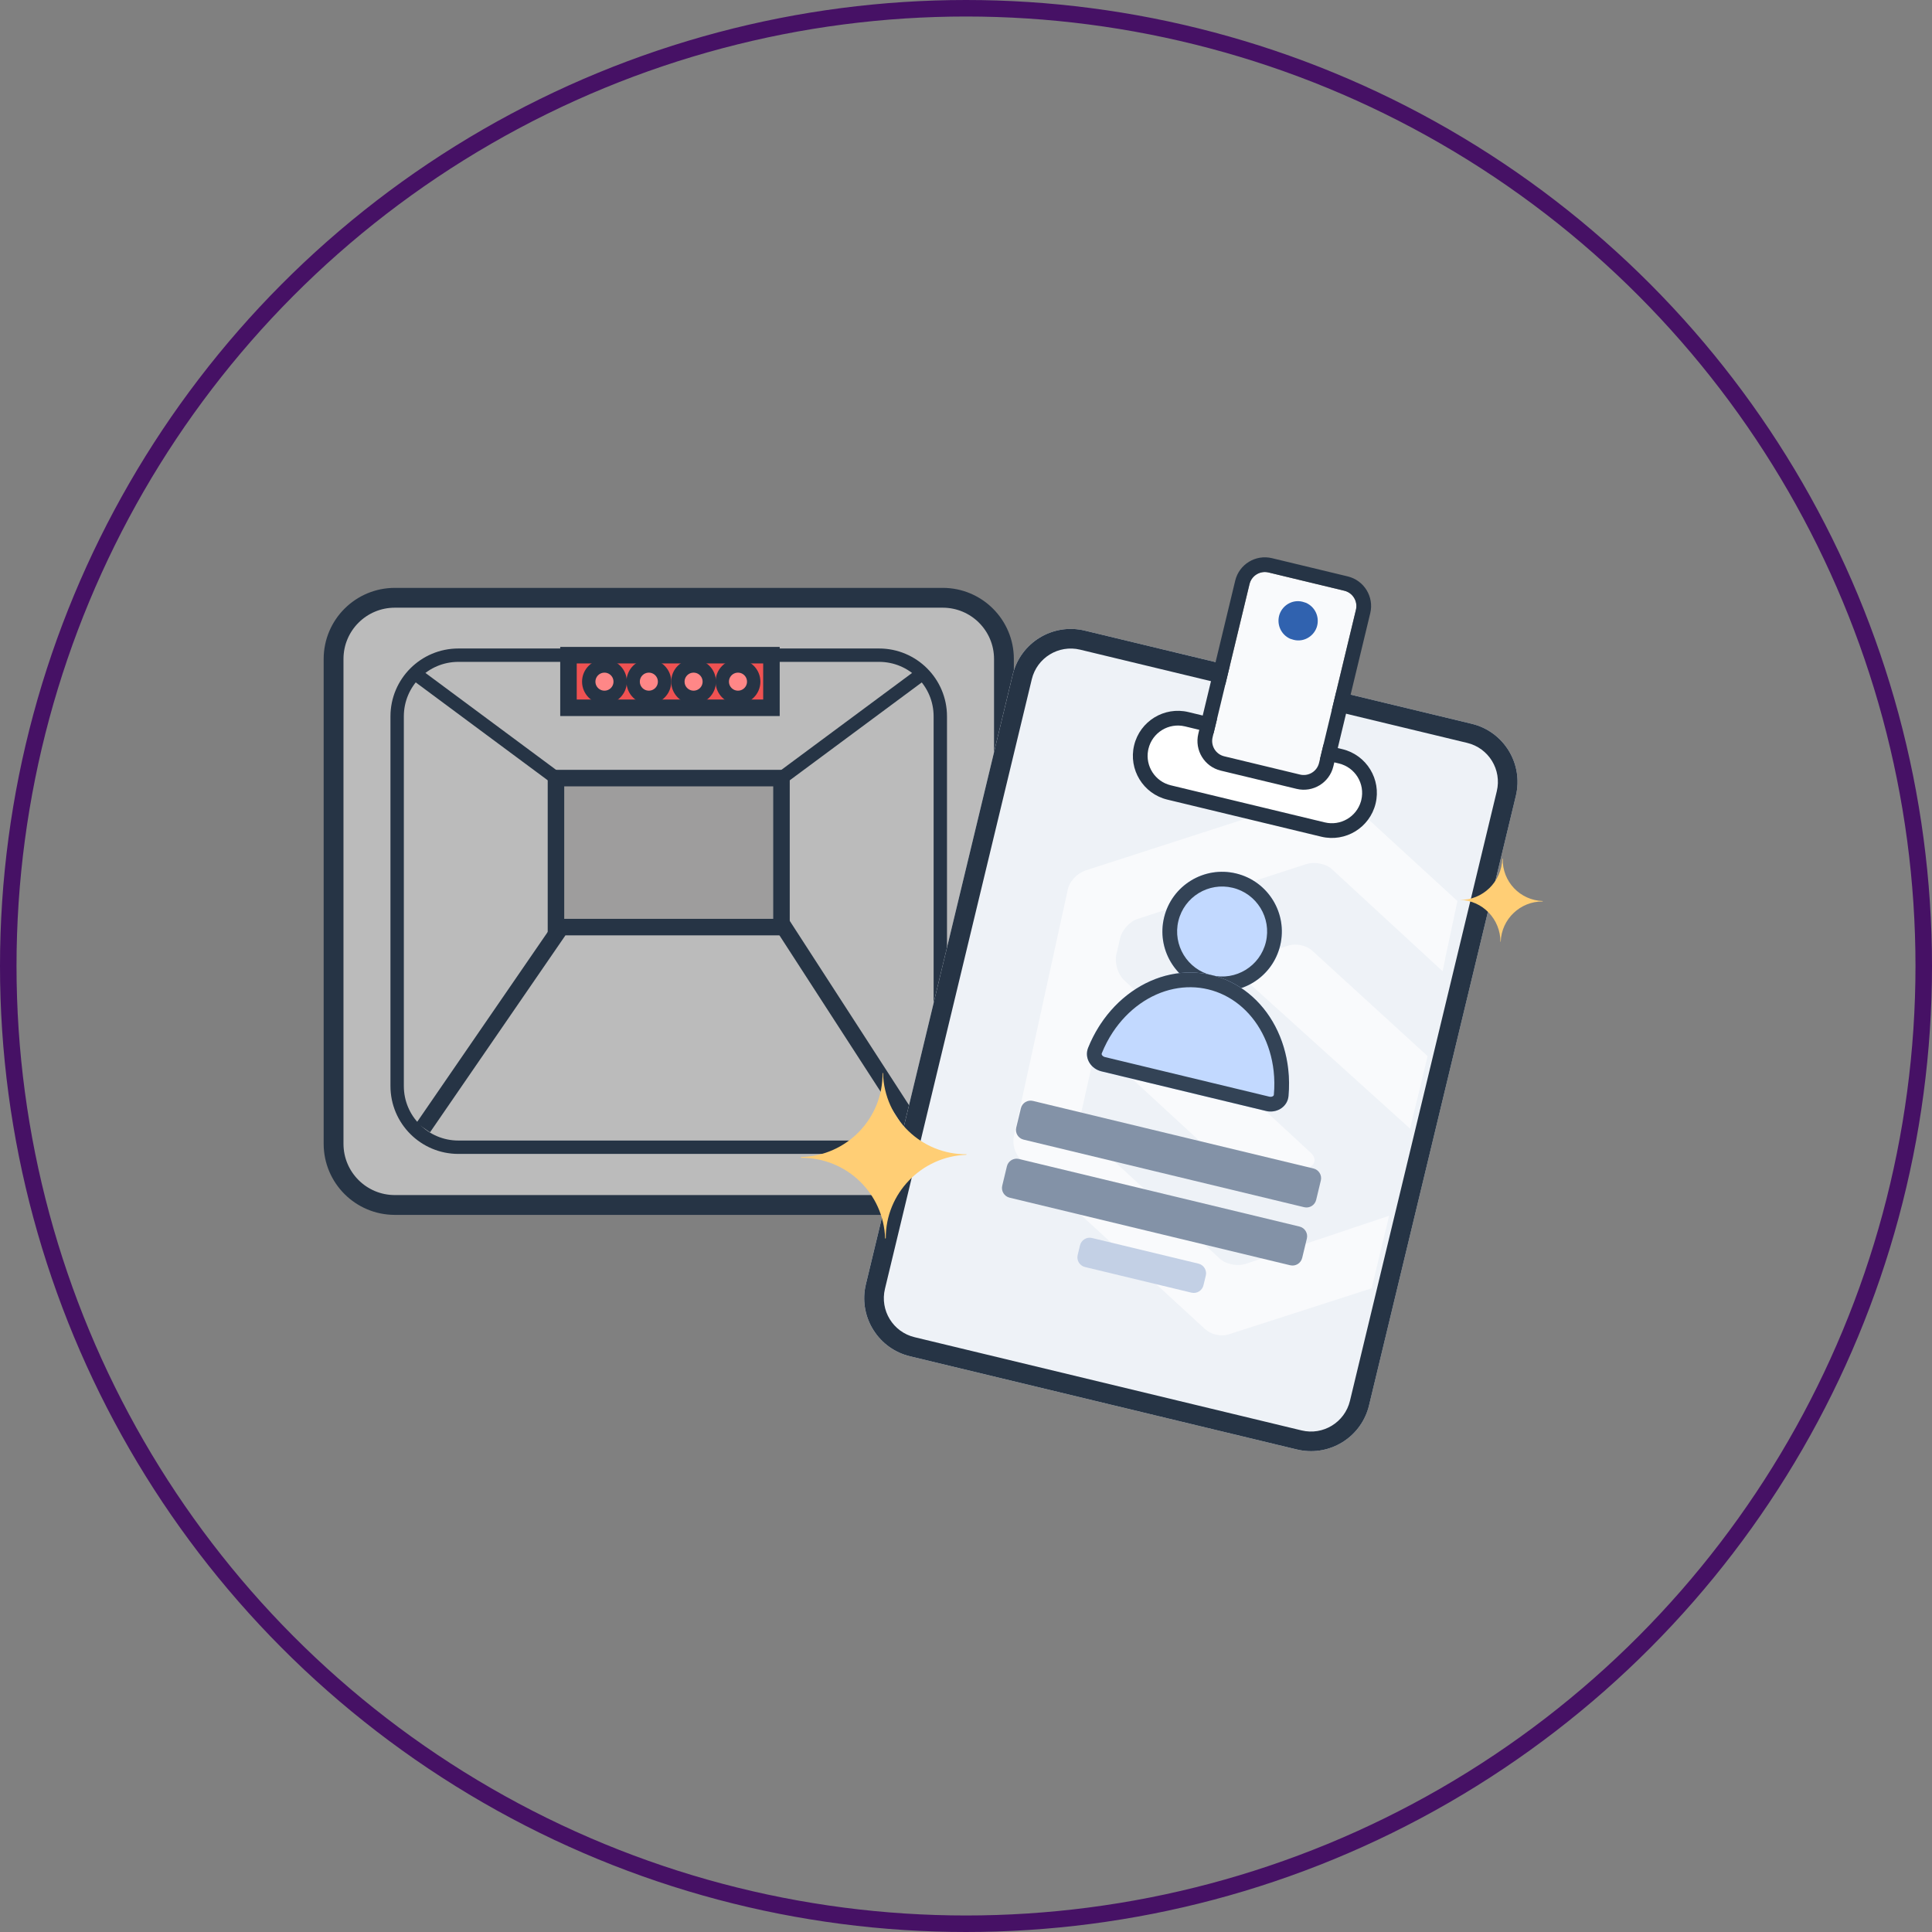 <svg width="117" height="117" viewBox="0 0 117 117" fill="none" xmlns="http://www.w3.org/2000/svg">
<rect x="0" y="0" width="117" height="117" fill="#808080" stroke="none"/>
<circle cx="58.5" cy="58.5" r="58" stroke="#461165"/>
<path d="M57.09 36.201H23.91C21.862 36.201 20.201 37.86 20.201 39.907V69.266C20.201 71.313 21.862 72.972 23.91 72.972H57.09C59.138 72.972 60.798 71.313 60.798 69.266V39.907C60.798 37.86 59.138 36.201 57.09 36.201Z" fill="#BBBBBB" stroke="#263445" stroke-width="1.2" stroke-miterlimit="10"/>
<path d="M53.236 39.677H27.759C25.711 39.677 24.051 41.336 24.051 43.383V65.77C24.051 67.816 25.711 69.475 27.759 69.475H53.236C55.284 69.475 56.944 67.816 56.944 65.77V43.383C56.944 41.336 55.284 39.677 53.236 39.677Z" stroke="#263445" stroke-width="0.81" stroke-miterlimit="10"/>
<path d="M47.326 47.121H33.669V56.144H47.326V47.121Z" fill="#9E9D9D" stroke="#263445" stroke-miterlimit="10"/>
<path d="M33.67 47.121L25.128 40.785" stroke="#263445" stroke-width="0.81" stroke-miterlimit="10"/>
<path d="M47.326 47.121L55.872 40.785" stroke="#263445" stroke-width="0.81" stroke-miterlimit="10"/>
<path d="M46.718 39.677H34.427V42.863H46.718V39.677Z" fill="#EF5252" stroke="#263445" stroke-miterlimit="10"/>
<path d="M36.606 42.231C37.131 42.231 37.557 41.806 37.557 41.281C37.557 40.756 37.131 40.33 36.606 40.33C36.08 40.33 35.654 40.756 35.654 41.281C35.654 41.806 36.08 42.231 36.606 42.231Z" fill="#FF8787" stroke="#263445" stroke-width="0.81" stroke-miterlimit="10"/>
<path d="M39.294 42.231C39.819 42.231 40.245 41.806 40.245 41.281C40.245 40.756 39.819 40.33 39.294 40.33C38.769 40.33 38.343 40.756 38.343 41.281C38.343 41.806 38.769 42.231 39.294 42.231Z" fill="#FF8787" stroke="#263445" stroke-width="0.81" stroke-miterlimit="10"/>
<path d="M42.003 42.231C42.529 42.231 42.954 41.806 42.954 41.281C42.954 40.756 42.529 40.33 42.003 40.33C41.478 40.33 41.052 40.756 41.052 41.281C41.052 41.806 41.478 42.231 42.003 42.231Z" fill="#FF8787" stroke="#263445" stroke-width="0.81" stroke-miterlimit="10"/>
<path d="M44.692 42.231C45.217 42.231 45.643 41.806 45.643 41.281C45.643 40.756 45.217 40.33 44.692 40.33C44.166 40.33 43.74 40.756 43.74 41.281C43.74 41.806 44.166 42.231 44.692 42.231Z" fill="#FF8787" stroke="#263445" stroke-width="0.81" stroke-miterlimit="10"/>
<line x1="33.83" y1="56.361" x2="25.63" y2="68.288" stroke="#263445"/>
<line x1="47.256" y1="55.806" x2="55.456" y2="68.479" stroke="#263445"/>
<path d="M89.129 43.833C91.071 44.301 92.266 46.254 91.798 48.196L82.906 85.111C82.438 87.053 80.485 88.248 78.543 87.78L55.105 82.135C53.164 81.667 51.969 79.714 52.436 77.772L61.328 40.857C61.796 38.915 63.749 37.72 65.691 38.188L89.129 43.833Z" fill="#EEF2F7"/>
<path d="M61.329 40.857C61.797 38.915 63.75 37.72 65.691 38.188L89.13 43.833C91.072 44.301 92.266 46.254 91.799 48.196L82.907 85.111L82.859 85.291C82.335 87.067 80.546 88.161 78.726 87.819L78.544 87.78L55.106 82.135C53.225 81.681 52.045 79.834 52.398 77.954L52.437 77.772L61.329 40.857ZM65.413 39.343C64.109 39.029 62.798 39.831 62.484 41.135L53.592 78.05C53.278 79.354 54.08 80.665 55.384 80.979L78.823 86.625C80.126 86.939 81.438 86.137 81.752 84.833L90.644 47.917C90.957 46.614 90.155 45.303 88.852 44.989L65.413 39.343Z" fill="#263445"/>
<path d="M83.489 76.262C83.673 75.457 83.94 74.429 84.124 73.625L75.401 76.551C74.927 76.691 74.234 76.568 73.876 76.228L65.951 68.915C65.593 68.575 65.374 67.913 65.477 67.391L66.184 64.229C66.3 63.75 66.675 63.592 67.061 63.947L74.986 71.26C75.344 71.6 76.022 71.751 76.511 71.583L79.186 70.723C79.66 70.583 79.746 70.159 79.388 69.82L68.073 59.359C67.715 59.02 67.496 58.358 67.599 57.836L67.834 56.806C67.95 56.326 68.424 55.788 68.898 55.648L79.139 52.318C79.613 52.178 80.306 52.301 80.664 52.641L87.363 58.817C87.416 58.52 87.496 58.238 87.534 57.969C87.786 56.84 88.011 55.696 88.263 54.567L81.577 48.434C81.163 48.064 80.557 47.915 80.024 48.096L65.714 52.722C65.44 52.826 65.207 52.989 65.014 53.209C64.837 53.402 64.7 53.654 64.647 53.95L61.405 68.758C61.287 69.308 61.465 69.912 61.879 70.282L72.948 80.463C73.168 80.655 73.42 80.792 73.689 80.83C73.942 80.895 74.242 80.877 74.516 80.773L83.065 78.019C83.207 77.433 83.348 76.848 83.489 76.262ZM78.001 57.27L75.311 58.159C74.837 58.299 74.751 58.722 75.109 59.062L85.394 68.351C85.647 67.222 85.918 66.257 86.171 65.128C86.269 64.748 86.369 64.309 86.453 63.956L79.538 57.636C79.168 57.254 78.49 57.102 78.001 57.27Z" fill="#F9FAFC"/>
<path fill-rule="evenodd" clip-rule="evenodd" d="M48.508 70.117C51.255 70.097 53.519 72.258 53.603 75.014L53.642 74.983C53.631 72.274 55.797 70.037 58.51 69.934L58.548 69.903C55.801 69.922 53.56 67.757 53.475 65.001L53.444 64.962C53.49 67.726 51.267 70.02 48.503 70.066L48.512 70.11L48.508 70.117Z" fill="#FFCE75"/>
<path fill-rule="evenodd" clip-rule="evenodd" d="M88.411 54.495C89.795 54.538 90.87 55.669 90.865 57.046L90.883 57.02C90.93 55.659 92.062 54.584 93.416 54.592L93.435 54.567C92.052 54.523 90.977 53.392 91.003 52.011L90.977 51.993C90.942 53.42 89.769 54.52 88.411 54.495Z" fill="#FFCE75"/>
<path d="M61.824 67.115C61.902 66.792 62.227 66.593 62.551 66.67L79.543 70.763C79.867 70.841 80.066 71.167 79.988 71.49L79.706 72.662C79.628 72.986 79.303 73.185 78.979 73.107L61.986 69.014C61.663 68.936 61.464 68.611 61.541 68.287L61.824 67.115Z" fill="#8392A7"/>
<path d="M69.547 45.344C69.785 44.358 70.776 43.752 71.762 43.989L81.084 46.235C82.07 46.472 82.676 47.464 82.439 48.449C82.201 49.434 81.21 50.041 80.225 49.803L70.902 47.558C69.917 47.321 69.31 46.329 69.547 45.344Z" fill="white"/>
<path d="M68.682 45.135C69.034 43.672 70.507 42.77 71.971 43.123L81.294 45.369C82.757 45.721 83.658 47.194 83.306 48.658C82.953 50.121 81.481 51.022 80.017 50.67L70.694 48.424C69.231 48.072 68.329 46.599 68.682 45.135ZM71.763 43.989C70.777 43.752 69.786 44.358 69.549 45.344L69.529 45.437C69.35 46.391 69.948 47.328 70.903 47.558L80.226 49.803C81.18 50.033 82.14 49.471 82.415 48.54L82.439 48.449C82.677 47.463 82.07 46.472 81.085 46.235L71.763 43.989Z" fill="#263445"/>
<path d="M60.977 70.631C61.055 70.307 61.38 70.108 61.704 70.186L78.697 74.279C79.02 74.357 79.22 74.683 79.142 75.006L78.859 76.178C78.781 76.502 78.456 76.701 78.132 76.623L61.14 72.53C60.816 72.452 60.617 72.126 60.695 71.803L60.977 70.631Z" fill="#8392A7"/>
<path d="M77.527 57.259C77.059 59.2 75.106 60.395 73.164 59.928C71.222 59.46 70.028 57.507 70.495 55.565C70.963 53.623 72.916 52.428 74.858 52.896C76.799 53.364 77.994 55.317 77.527 57.259Z" fill="#C2D9FF"/>
<path d="M70.495 55.565C70.962 53.624 72.916 52.428 74.857 52.896C76.799 53.364 77.994 55.317 77.526 57.259L77.478 57.438C76.954 59.214 75.166 60.309 73.346 59.967L73.164 59.928C71.283 59.475 70.103 57.628 70.456 55.747L70.495 55.565ZM74.649 53.763C73.186 53.41 71.714 54.311 71.361 55.774C71.009 57.237 71.909 58.709 73.373 59.061C74.836 59.413 76.307 58.513 76.66 57.05C77.012 55.587 76.112 54.115 74.649 53.763Z" fill="#334356"/>
<path d="M76.664 67.28C77.311 67.436 77.972 67.037 78.031 66.374C78.08 65.834 78.075 65.292 78.015 64.758C77.912 63.831 77.645 62.947 77.231 62.156C76.817 61.365 76.263 60.684 75.602 60.151C74.941 59.618 74.185 59.243 73.377 59.049C72.569 58.854 71.725 58.843 70.893 59.017C70.062 59.19 69.259 59.545 68.53 60.06C67.802 60.575 67.162 61.241 66.647 62.02C66.351 62.468 66.1 62.948 65.897 63.451C65.649 64.069 66.055 64.725 66.702 64.88L76.664 67.28Z" fill="#C2D9FF"/>
<path d="M70.893 59.016C71.725 58.843 72.569 58.854 73.377 59.049C74.184 59.243 74.941 59.618 75.602 60.151C76.264 60.684 76.817 61.365 77.231 62.156C77.645 62.946 77.912 63.83 78.015 64.758C78.075 65.291 78.08 65.834 78.031 66.374C77.975 66.995 77.391 67.384 76.785 67.302L76.664 67.279L66.702 64.88C66.096 64.734 65.701 64.148 65.858 63.567L65.897 63.451C66.074 63.011 66.289 62.588 66.538 62.189L66.647 62.02C67.161 61.241 67.802 60.575 68.53 60.06C69.259 59.544 70.062 59.19 70.893 59.016ZM73.168 59.915C72.491 59.752 71.781 59.742 71.075 59.889C70.369 60.036 69.679 60.339 69.045 60.787C68.41 61.236 67.847 61.821 67.39 62.511C67.128 62.908 66.904 63.336 66.724 63.784C66.715 63.807 66.714 63.823 66.715 63.835C66.716 63.848 66.721 63.868 66.734 63.891C66.763 63.94 66.823 63.992 66.911 64.014L76.872 66.413C76.961 66.435 77.038 66.415 77.086 66.384C77.108 66.37 77.121 66.355 77.129 66.343C77.135 66.333 77.142 66.318 77.144 66.293C77.188 65.812 77.183 65.33 77.13 64.857C77.038 64.035 76.802 63.257 76.442 62.569C76.082 61.881 75.605 61.297 75.043 60.844C74.482 60.392 73.845 60.078 73.168 59.915Z" fill="#334356"/>
<path d="M75.67 35.373C75.793 34.86 76.308 34.545 76.821 34.668L81.411 35.774C81.923 35.897 82.239 36.413 82.115 36.925L79.88 46.203C79.757 46.715 79.242 47.031 78.729 46.907L74.139 45.801C73.627 45.678 73.311 45.163 73.435 44.65L75.67 35.373Z" fill="#F9FAFC"/>
<path d="M74.803 35.164C75.042 34.173 76.038 33.564 77.029 33.802L81.619 34.907C82.61 35.146 83.22 36.143 82.981 37.134L80.746 46.412C80.508 47.403 79.511 48.012 78.52 47.773L73.93 46.668C72.939 46.429 72.33 45.432 72.568 44.441L74.803 35.164ZM76.82 34.668C76.308 34.545 75.793 34.86 75.669 35.373L73.434 44.65C73.311 45.163 73.626 45.678 74.139 45.801L78.729 46.907C79.209 47.023 79.692 46.753 79.852 46.297L79.88 46.203L82.115 36.925C82.23 36.445 81.961 35.962 81.504 35.801L81.411 35.774L76.82 34.668Z" fill="#263445"/>
<path d="M79.199 36.562L79.199 36.562C79.698 36.844 79.924 37.444 79.736 37.996C79.521 38.597 78.854 38.941 78.23 38.713C78.145 38.696 78.098 38.669 78.026 38.629C77.528 38.346 77.302 37.746 77.49 37.194C77.705 36.593 78.371 36.249 78.996 36.477C79.08 36.494 79.128 36.521 79.199 36.562Z" fill="#3062AF"/>
<path d="M72.88 77.837C72.802 78.161 72.477 78.36 72.153 78.282L65.708 76.73C65.384 76.652 65.185 76.326 65.263 76.003L65.404 75.417C65.482 75.093 65.808 74.894 66.131 74.972L72.577 76.524C72.9 76.602 73.1 76.928 73.022 77.251L72.88 77.837Z" fill="#C3D0E5"/>
</svg>
